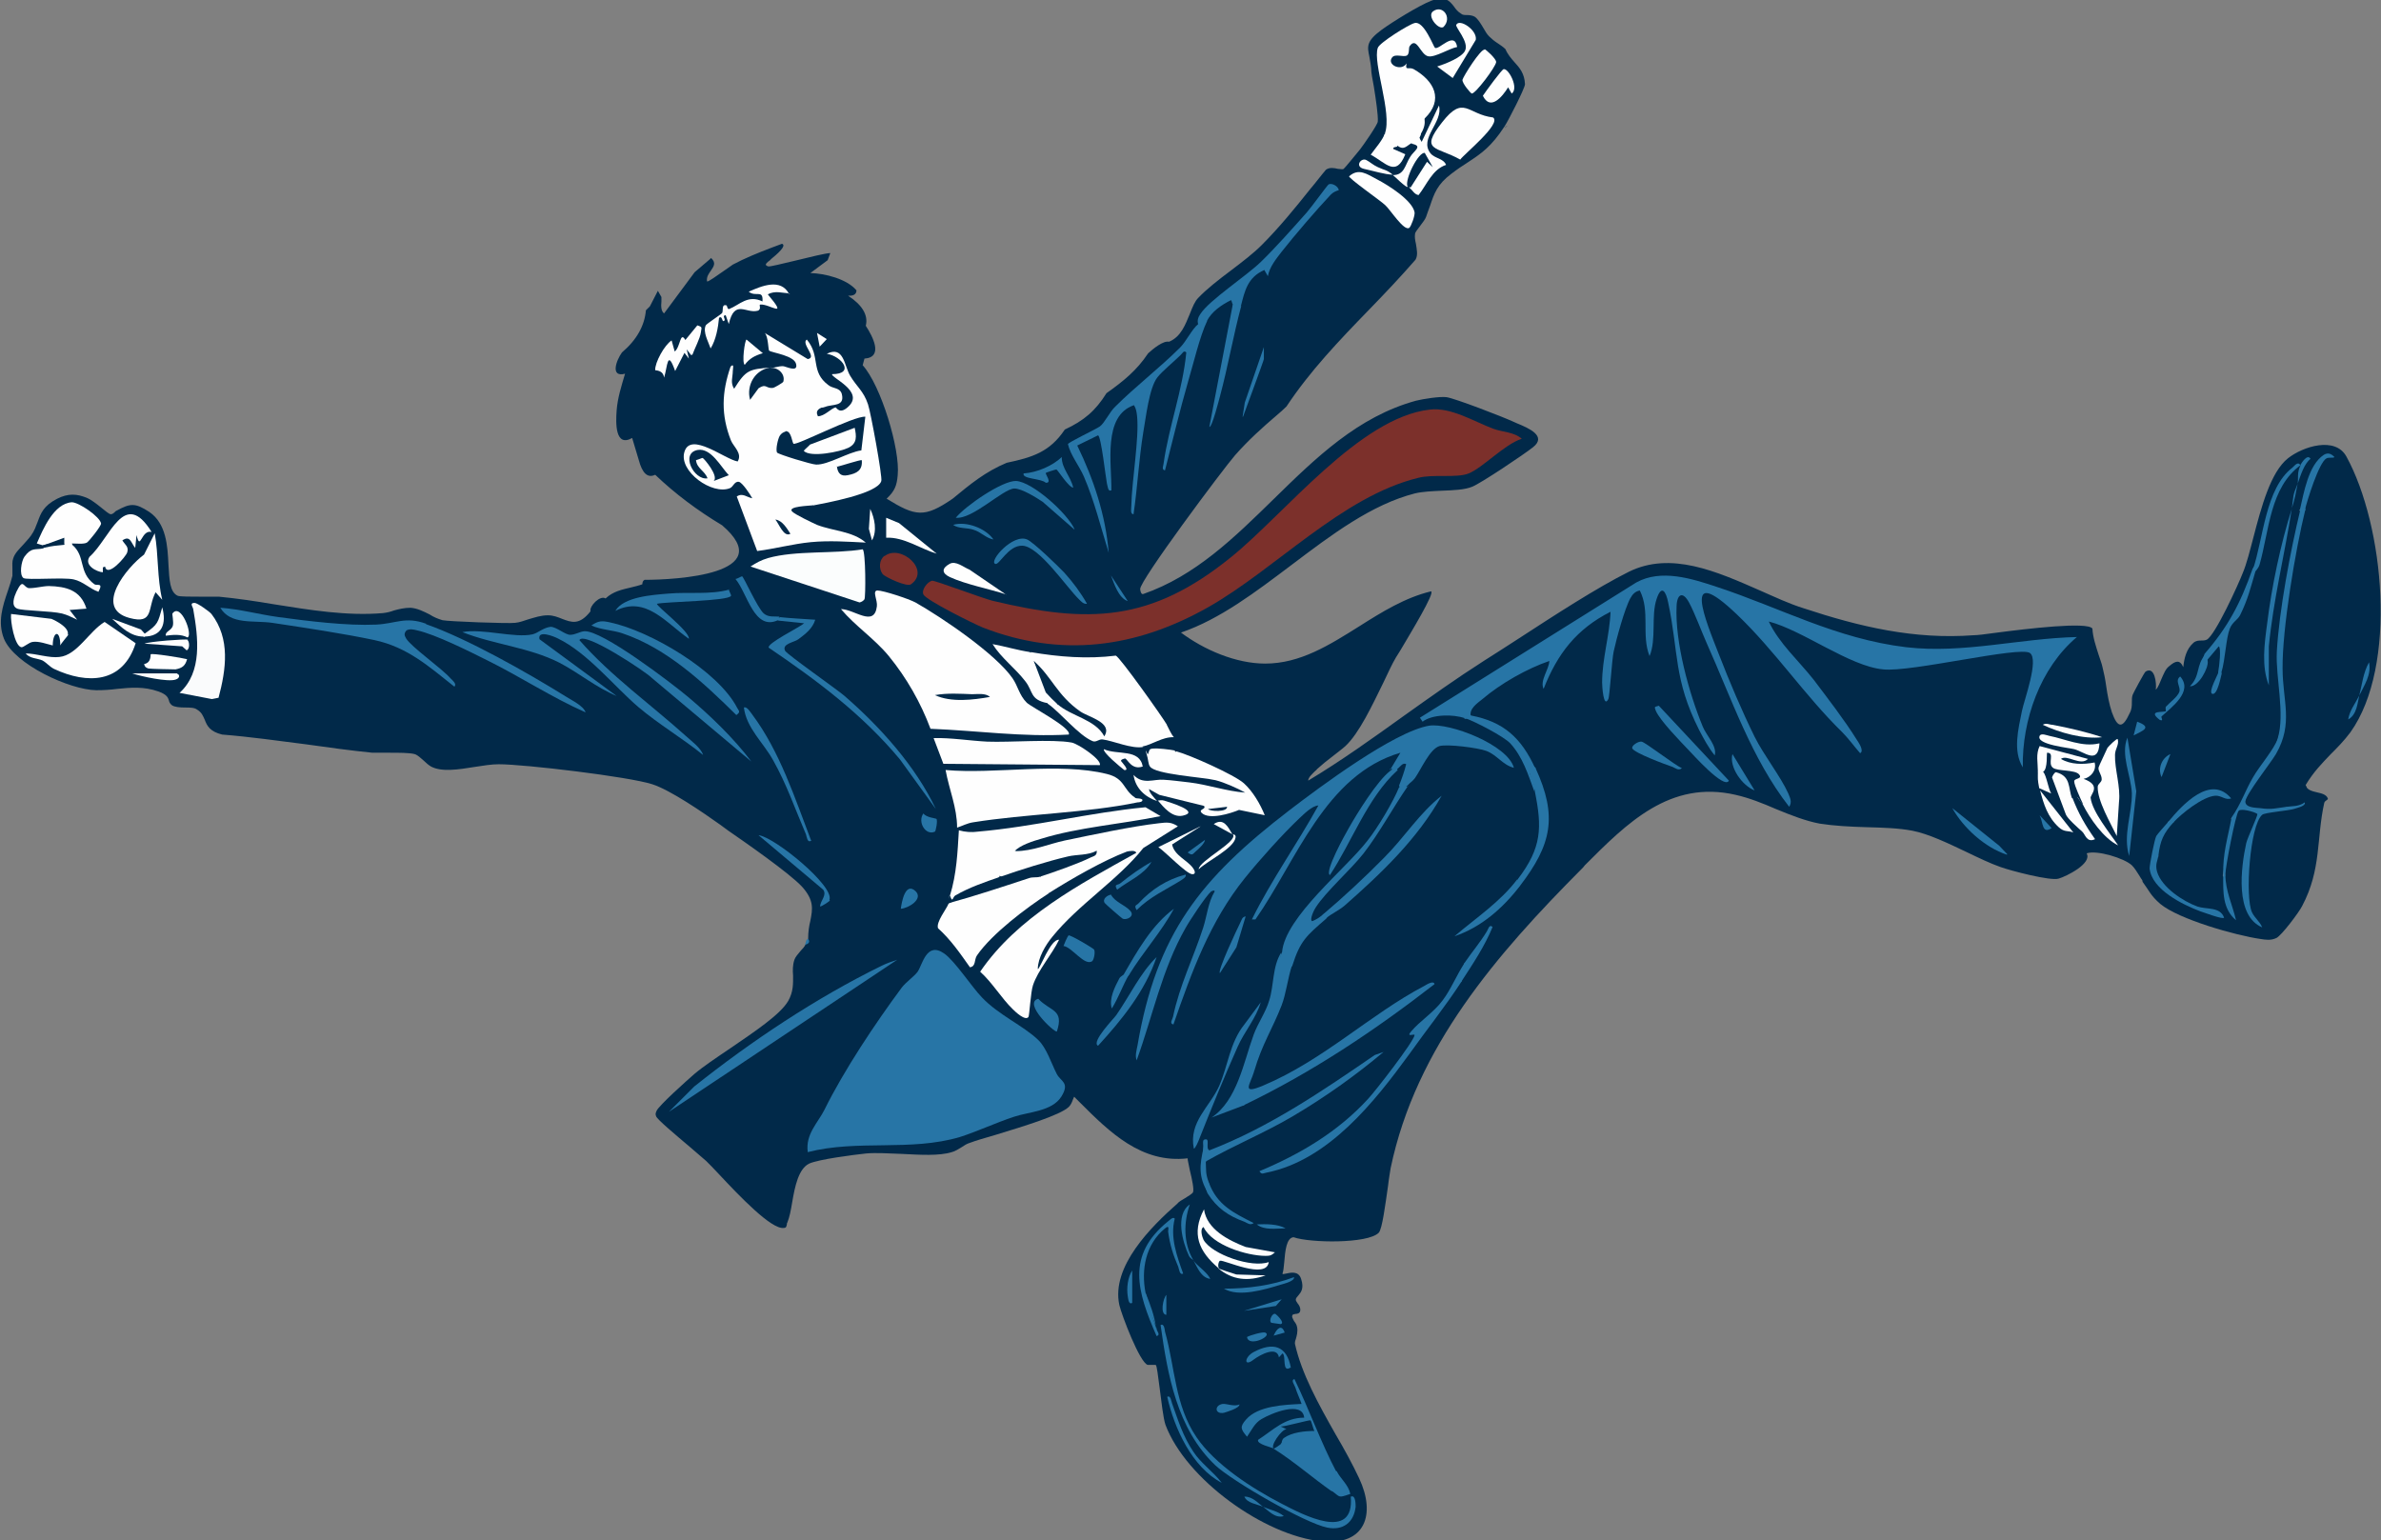 <svg xmlns="http://www.w3.org/2000/svg" id="_レイヤー_1" data-name="レイヤー_1" viewBox="0 0 537.1 347.5"><rect x="0" y="0" width="537.1" height="347.5" fill="#808080" stroke="none"/><defs><style>.st2{fill:#012949}.st3{fill:#fbfdfd}.st4{fill:#7c302b}.st5{fill:#2775a6}.st6{fill:#fefefe}</style></defs><path d="m486.4 188.6.6.3-.9 4.1h.8l1 4.3c2 2.9 8.6 7.9 12 5.9 2-1.2 0-2.1-.3-3.4-.5-1.6.7-2.8.6-3.8 0-1.1-.9-2.1-.8-3.2 0-.8 1.4-1.8 1.7-2.9s-.2-2.3.3-3.5c.5-1 1.6-1.3 1.9-1.8l.4.6-2.3 12.3c.2.5.4.4.5-.2-.3-2.7 1.4-13.9 3.5-15.4 1.3.4 2.7.8 4.3 1.2.3 0 12.7-.9 6.1-1 .7-.9 2.9-1.9 3.4-2.5.1-.2.4-1.5.9-2.4.7 2 4.3 1.1 5 2.9.1.4-.6.4-.8 1-1.8 8.1-.6 15-5 23.3-.7 1.4-4.6 6.6-5.8 7.2-1.3.6-2.4.4-3.7.2-5.5-.8-18.3-4.4-22.5-7.9-2.2-1.9-2.5-3-4-5l.7-9.1 2.3-1Z" class="st2"/><path d="M182.2 211.8c1.7.2 1.9 1.2 2.9 2.3 5.5-2 10.2-5.6 15.4-8 .5-.2 1.7-1 1.9-.2l-22 13.8c-1.8-1.7 1.5-4 3.1-4.5l-1.9-2.1c.2-.4.1-1 .6-1.3" class="st5"/><path d="m160.1 58.5-3.4 2.9-6.9 9.3c-.7-.5-.7-1.7-.6-2.7v-1l-.8-1.4-1.8 3.5-.9.9c-.3 3.5-2.1 6.7-5.4 9.5-1.3 1.8-2.7 5.7.7 4.8-.8 2.7-1.7 5.5-1.9 8.3-.2 2.7-.4 8.4 3.5 6.2l1.5 5c.8 3 2 4.1 3.7 3.3 4.5 4.3 9.6 8.1 15.1 11.4 12.9 11.1-10.6 12.3-17.5 12.3-.4.2-.5.6-.5 1-.8.3-1.7.5-2.5.7-2.1.5-4.1.9-5.8 2.5-1.2-.8-3.7 1.7-3.4 2.9-2.5 3.2-4.3 2.5-6.4 1.7-1-.4-2-.8-3.2-.8-1.6 0-3 .5-4.4.9-1 .3-1.9.7-3 .8-1.4.2-15.1-.3-16.4-.6-1-.3-2-.7-2.9-1.3-1.4-.7-2.8-1.4-4.3-1.5-1.4 0-2.6.3-3.7.6-.8.3-1.6.5-2.5.6-8.1.7-16.5-.7-24.7-2-4.1-.7-8.2-1.3-12.3-1.7h-4c-2.3 0-4.8 0-5.3-.2-1.8-.8-1.9-3.6-2.1-7-.2-4.3-.5-9.3-4.3-11.9-3.2-2.1-4.3-2-7.4-.3-.1 0-.3.2-.4.3-.3.3-.6.5-.9.5-.4 0-1.3-.8-2.3-1.6s-2.2-1.7-2.9-2c-2.5-1.1-4.5-1.1-6.9.1-3.1 1.6-3.7 3.3-4.4 5.2-.4 1-.7 2-1.5 3.1-.5.7-1.1 1.3-1.7 2-.9 1-1.9 1.9-2.3 3.1-.3.8-.2 1.5-.2 2.3v1.7c-.3 1.1-.6 2.2-1 3.3-1.2 3.5-2.4 7.1-.9 10.9 2.4 5.8 14.8 11.5 20.8 11.6 1.7 0 3.2-.1 4.7-.3 3.1-.3 6-.6 9.4.6 1.9.7 2.1 1.4 2.3 2 .1.4.2.7.7 1.1.6.4 1.8.5 2.9.5s2.2 0 2.8.5c1 .6 1.3 1.4 1.7 2.3.5 1.3 1.1 2.6 3.9 3.3 6.3.5 12.6 1.4 18.9 2.2 5 .7 10 1.4 15 1.9h3.8c2.2 0 4.5 0 5.7.3.7.2 1.4.9 2.1 1.5.5.5 1.1 1 1.6 1.3 2.4 1.3 6.2.7 9.9.1 1.9-.3 3.8-.6 5.4-.6 5.9 0 29.3 2.8 34.6 4.5 4.1 1.3 11.5 6.4 15.3 9.1s.2.2.2.2l.7.5c4.8 3.3 14.7 10.2 17.6 13.3 2.8 3.1 2.4 5.1 1.9 7.7-.3 1.2-.5 2.5-.5 4.1.5.7.1 1.1-.6 1.3-.2.4-.6.9-1.1 1.4-.6.7-1.2 1.4-1.4 2-.4 1.2-.4 2.4-.3 3.6 0 1.7.1 3.6-1.1 5.7-1.8 3.1-7.7 7-13.1 10.7-3.1 2.1-6.1 4.1-8.1 5.8-1.5 1.3-8 7.1-8.5 8.3-.2.5-.3.7-.1 1.2.2.7 4.4 4.2 7.7 7 1.6 1.4 3 2.6 3.6 3.1.6.6 1.7 1.7 2.9 3 4.5 4.8 11.8 12.5 14.6 12.1.6 0 .6-.4.7-.8 0-.1 0-.3.1-.4.5-1.2.8-2.8 1.1-4.6.6-3.5 1.4-7.5 3.8-8.7 2.2-1 10.1-2 12.9-2.3 2.3-.2 5.1 0 8 .1 4.1.2 8.4.5 11.3-.4.8-.2 1.5-.7 2.2-1.1.6-.4 1.2-.8 1.9-1 1.3-.5 3.4-1.1 5.8-1.8 6.2-1.9 14.5-4.4 16.5-6.3.4-.4.7-1 .9-1.6.1-.2.2-.5.3-.7l1.3 1.3c6.7 6.7 13.9 13.8 24.3 12.6 0 .5.3 1.5.5 2.7.5 2 1 4.4.7 5-.2.3-1 .8-1.8 1.3-.7.4-1.4.8-1.7 1.2-5.9 5.2-15 14.2-13.1 22.9.5 2.2 4.6 13 6.4 13.5h1.8c.3.2.5 2.5.9 5.3.4 3.1.8 6.7 1.3 8.2 4.6 12.3 22.3 25 35.2 26.3 9.9 1 12.3-6.1 8.5-14.2-1.5-3.2-3.3-6.5-5.3-9.9-3.8-6.7-7.7-13.7-9.2-20.5 0-.2 0-.5.2-1 .2-.7.5-1.7.3-2.7-.1-.6-.4-1-.7-1.4-.3-.6-.6-1-.3-1.4 0-.1.3-.1.6-.2.4 0 1-.1 1.1-.7.1-.7-.2-1.2-.6-1.7-.2-.3-.4-.6-.4-.8 0-.4.3-.6.6-1 .6-.7 1.3-1.6.6-3.7-.6-1.9-2.4-1.4-3.4-1.2-.5.1-.8.2-.8 0 .2-.5.3-1.5.4-2.6.2-2.5.5-5.5 2.1-5.6 3.7 1.3 16.7 1.5 19.2-1 .8-.8 1.5-6.4 2.1-10.5.2-1.8.5-3.4.6-4.1 5.7-27.3 24-48.3 43.1-67.5.2-.2.5-.5.7-.8 9.5-9.5 19.2-19.3 34-15.9 3.1.7 6.1 1.9 9.1 3.2 3.4 1.4 6.7 2.7 9.9 3.3 3.2.5 6.9.7 10.5.8 3.7.1 7.3.2 10.4.8 3.6.7 8 2.8 12.2 4.8 2.7 1.3 5.4 2.6 7.7 3.4 2.2.8 11.3 3.2 13.1 2.6 1.7-.5 7.6-3.4 6.3-5.7 2.3-.8 8.5 1.1 10.2 2.7.6.6 1.1 1.4 1.6 2.2.3.5.6 1 1 1.5l1.1-.7c-.4-3.2-.4-7 1.9-9.4.3 0 .7 0 1-.4-1 1.6-1.4 3.5-.6 4.7-1.2 6.6 8.7 13.4 14.3 10.5-.6-2.6-.7-5.1-.4-7.6-.7-3.6 1-8 2.5-11.4 2-1.4 2.8-2.9 3.4-5.4.3-.4.5-.7.8-1.1-.6 1.3-1.2 2.6-1.7 4 3.2 1.4 7 1.6 10 0 4-.9 5.4-2.6 4.3-5 1.8-3 3.7-4.9 5.6-6.9 1.5-1.5 3-3 4.5-5 10.7-15 7.6-46.7-.9-62.2-2.5-4.6-9.8-2.3-13.2.4-3.9 3.1-6 11-7.8 17.9-.8 3-1.5 5.9-2.4 8-1 2.6-6.2 14-8.1 15-.4.2-.9.2-1.3.2-.5 0-1.1 0-1.7.5-1.6 1.4-2.1 3.5-2.3 5.5-.8-1.8-1.8-1.4-3.2-.2-.8.6-1.2 1.7-1.7 2.8-.4.9-.7 1.9-1.3 2.5.2-1.4-.2-5.4-2.3-4.1-.3.2-2.8 4.9-2.9 5.2-.2.5-.2 1.1-.2 1.7 0 .8 0 1.6-.5 2.5-1.6 3.5-2.7 3.4-4-.2-.6-1.8-1-3.9-1.3-6-.2-1.5-.5-2.9-.8-4.1-.2-1-.6-1.9-.9-2.9-.6-1.9-1.3-3.9-1.4-5.9-1.1-1.6-14.6 0-22.2 1-2.1.3-3.8.5-4.6.5-13.4 1-25.7-1.9-38.4-6.1-3.2-1-6.4-2.5-9.8-4-9.8-4.3-20.1-8.9-29.6-4.2-7.2 3.6-16.6 9.7-24.9 15.1-2.8 1.8-5.4 3.5-7.8 5-6.1 3.9-12 8.1-17.9 12.3-7.1 5.1-14.2 10.2-21.7 14.7 0-.7.9-1.5 1.6-2.2.2-.1.3-.3.4-.4 1.1-1 2.2-1.9 3.4-2.8 1-.8 2.1-1.6 3-2.4 3.1-2.9 6-9.1 8.6-14.4 1-2.1 1.9-4.1 2.8-5.6.1-.2.5-.8 1-1.6 2.3-3.9 7.9-13.1 6.9-13.3-5.8 1.4-11 4.6-16.2 7.9-6.7 4.2-13.3 8.4-21.2 8.4-6.6 0-13.8-3.1-19-7 8.8-3 16.9-9.2 25-15.3 9-6.8 18-13.6 27.8-16.1 1.7-.4 3.9-.5 6.1-.6 2.6-.1 5.1-.2 6.8-.9 2-.8 11.7-7.3 13.7-8.9 3.2-2.5-.9-4.3-3.6-5.4-.3-.1-.6-.3-.9-.4-2.4-1.1-13-5.2-15-5.5-1.5-.2-5.3.4-6.9.8-13.1 3.6-22.6 12.9-32.1 22.2-8.8 8.6-17.6 17.3-29.4 21.4-.5.2-.7-.8-.7-1.1-.2-1.8 18.7-27.1 21.4-30.2 3-3.4 6.1-6.2 9.5-9.1.7-.6 1.4-1.2 2.1-1.9 5.3-8 11.9-14.9 18.6-21.8 3.6-3.7 7.1-7.4 10.5-11.3.6-1 .3-2.3.1-3.6-.2-.8-.3-1.6-.2-2.2 0-.4.6-1.1 1.2-1.9.5-.7 1.1-1.4 1.3-2 .3-.9.6-1.7.9-2.5.9-2.7 1.6-4.8 4.8-7.2 1.3-1 2.5-1.8 3.6-2.5 3.2-2.1 5.4-3.6 8.4-8.2.8-1.2 4.6-8.6 4.6-9.5-.1-2.4-1.2-3.7-2.4-5-.7-.8-1.5-1.7-2-2.9-.5-.5-1.1-.9-1.7-1.3-.8-.5-1.5-1.1-2-1.6s-.9-1.2-1.3-1.9c-.6-1-1.2-2-1.9-2.5-.5-.3-1.2-.4-1.8-.4-.5 0-1 0-1.3-.3-.7-.4-1.2-1-1.6-1.6-1-1.3-2-2.5-5.2-1.3-2.8 1.1-8.6 4.7-11.1 6.5-3.5 2.6-3.3 3.7-2.8 6.1.1.7.3 1.5.4 2.6 0 1 .3 2.5.6 4.1.5 3.1 1 6.6.9 7.9 0 .7-3.3 5.4-4 6.3-.5.6-3.5 4.3-3.7 4.4-.3.2-.8 0-1.3 0-.8-.2-1.9-.4-2.7.2-1.2 1.4-2.3 2.9-3.5 4.3-3.5 4.4-7.1 8.8-11 12.7-1.9 1.9-4.4 3.8-6.9 5.7-2.8 2.1-5.5 4.2-7.4 6.2-.8.8-1.3 2.1-1.9 3.6-1 2.4-2 5.2-4.7 6.3-1.3-.3-3.6 1.6-4.7 2.6-2.6 3.9-5.6 6.3-9.4 9-2.5 4-5.1 6.2-9.4 8.2-3.4 5.1-7.4 6.3-13.1 7.5-4.8 2-8.2 4.8-12.2 8.1-6.4 4.4-8.4 4-14.9 0 1.8-1.7 2.3-2.9 2.5-5.3.6-5.8-3.8-20.3-7.9-24.8l.4-1.5c4.4-.3 1.8-5.1.3-7.4.6-2.4-.8-4.7-4-6.8 1.2.1 1.9-.3 1.9-1.2-2.2-2.6-7.1-3.8-10.4-3.9l3.9-2.9.6-1.6c-1 0-4.6.9-7.9 1.7-3 .7-5.7 1.4-6.1 1.3-1-.3-.4-.7 0-1.1.1 0 .2-.2.3-.2l.4-.4c1.1-.9 3.6-3 2.4-3.4l-2.4.9c-2.9 1.1-6.1 2.4-8.7 3.8-.3.2-1.1.8-2 1.4-1.6 1.1-3.5 2.5-3.8 2.4-.2-1 .4-1.8.9-2.5.6-.9 1.2-1.7 0-2.8Zm179.6-47c.3.3.6.5.9.8-.3-.3-.6-.5-.9-.8m.4 16.8c-.2.1-.5.3-.7.6.2-.2.5-.4.7-.6m148.7 158.3c.5-.5 1-.9 1.5-1.1v-.7q9.75-8.55-1.2.6c0 .3-.1.8-.4 1.2Zm23.8-16.7c.2-.3.5-.6.7-1 1.3-2.2 1.7-4.8 1.7-7.3-.3 2.9-1.2 5.6-2.4 8.3m1.8-17.9c0-3.5 0-7.1.3-10.7-.3 3.2-.5 6.5-.5 9.7 0 .3.1.7.2 1m4.8-36.2v-.3c0-.2.3-.3.7-.4-.3-.3-.7-.4-1.2-.1l.4.8Z" style="fill-rule:evenodd;fill:#012949"/><path d="M182.2 259.8c-.5-4 2.3-6.5 3.8-9.5 4.4-8.9 11.4-19.4 17.4-27.5 1-1.3 2.9-2.6 3.6-3.6 1.1-1.6 2-6.9 6-4.1 2.5 1.8 6.1 7.4 8.5 9.9 3.8 4 9.4 6.4 12.7 9.6 1.9 1.8 3 5.4 4.2 7.7.9 1.7 3 1.9 1 5.1-2.1 3.3-7.3 3.4-10.6 4.5-4 1.3-8.5 3.4-12.3 4.6-11.2 3.3-23 .5-34.3 3.4Z" class="st5"/><path d="M343.2 99c-3.9 1.3-8.7 6.5-11.9 7.8-2.7 1.1-8.1.1-11.4 1-17.2 4.2-32.2 20.6-47.4 29.2-16.3 9.2-33.1 11.4-50.7 4.6-2-.8-12.9-6.2-13.5-7.5-.5-1 .9-2.9 2-3.1.8 0 11.2 3.9 13.5 4.5 21.7 5.2 35.8 4.9 54-9.9 12-9.7 28.9-31.4 44.7-33.2 4.8-.6 10 2.7 14.3 4.3 2.1.8 4.7.7 6.5 2.3Z" class="st4"/><path d="M330.4 162c-2.6-.9-7.3-.9-9.5.8l-.6-.9 48.8-30.5c5.6-3.1 12.5-.9 18.2 1 14.3 4.7 26.9 11.7 42.7 13.6 12.9 1.5 25.6-2 38.5-2.3-8.3 7-12.4 18.8-12.2 29.4-2.3-3.7-1-8.7-.2-12.7.5-2.5 3.9-11.6 1.8-13.1-2.3-1.6-26.9 4.4-33.1 3.7-7.6-.7-18.1-8.8-25.8-10.8 2.3 4.9 6.7 8.8 10.1 13.1 3.1 4.1 7.1 9.3 9.7 13.5.4.6 1.8 2.6.8 3.1-1.4-1.6-2.6-3.3-4.1-4.8-8.3-8.1-15.1-18.3-23.7-26.5-12.7-12.1-7 1.5-4.1 8.9 2.4 6.2 5.2 12.8 8.1 18.7 2.1 4.2 5.9 9 7.6 12.8.4 1 .9 1.9.2 3-8.5-10.9-13-24.4-18.6-36.9-1.2-2.7-2.7-6.8-4-9.2-1.4-2.6-2.7-1.9-2.8.8-.4 8.1 2.8 19.7 5.9 27.2.8 2 3.3 4.4 2.7 6.5-1.4-1.7-2.5-3.8-3.5-5.7-5.8-11.5-4.6-17.5-7-28.8-.5-2.5-1.5-4.1-2.6-.8-1.3 3.8 0 9.1-1.6 12.9-1.9-4.8.2-10.1-2.2-14.8-1 .2-1.6.8-2.1 1.7-1.3 2.3-3.2 9.3-3.8 12.1-.4 1.9-.9 10.2-1.2 10.7-1.1 2.2-1.4-3-1.4-3.7 0-5.4 1.7-10.7 1.9-16-7.7 3.9-12 9.5-15.1 17.4-.9-1.9 1.2-4.3 1.3-6.3-5 1.7-11 5.1-15.1 8.6-1.1.9-3.1 2.2-2.6 3.9q-.45.45-1.5.6Z" class="st5"/><path d="M173.8 83c.9 0 1.7-.4 2.8-.4.6 0 3.4 1.5 3-.4-.3-2-5.4-2.6-6.1-3.1-.2-.1-.2-3.3-1-4l9.7 5.9c2.3-.3-1.6-3.5-.2-4.4 3.2 3.8.7 7.2 4.9 10.3 1 .8 2.6.5 3 2 .7 2.9-2.1 2.2-3.8 2.9-.9.3-1.8.2-2.7-.2-.9 2.6-2.8 6.2-5.9 5.6l.3.7c-.9.9-1.5 2-1.4 3.5l7.4 2.2.4 1.1c1.1.5 2.4.4 4-.1l.6.6c1.1.2 1.8 1.1 2.4 1.9.4.2.8.4 1 .7 1.7 2.9-7.2 5.7-9 6.2-.5.1-5.7.2-4.5 1.4.7.7 4.5 2.5 5.6 3 3.6 1.4 8 1.4 11 4-4.1-.2-8.2-.5-12.4-.1-4.1.4-8.1 1.5-12.1 2l-4.6-12.3c1.3-.9 2.3.2 3.5.4-.5-.9-2.2-3.5-3-3.7-1-.2-1.3 1.1-2 1.4-4 1.7-11.7-3.8-10.3-8.2 1.4-4.6 9.1 1.7 12 2.2 1.1-1.8-.9-3.3-1.5-4.7-2.3-5.8-2.1-10.9-.1-16.7.9-.9.5.6.5 1 0 1.4-.6 2.6.3 4 2.7-4.3 3.4-4.4 8.3-4.8l-.3 1.1c-1.7.4-4.5 2.6-1.2 2 1.7-1.5 2.9-1.1 1.8-2.1l-.2-1Zm67.3 82.7c-10.4.6-20.8-.9-31.2-1.3-2.2-5.9-5.4-11.5-9.4-16.4-3.3-4-7.5-6.7-10.8-10.6 3 0 7.5 4.2 8.1-.6.2-1.4-1.1-3.5.1-3.6 1.4 0 7.1 1.9 8.6 2.7 6 3.4 18.1 11.6 21.9 17.1 1.2 1.7 1.5 3.8 3.2 5.5 1 1 10.2 5.7 9.5 7.2m-12 26.3c3.8 0 7.4-1.6 11.1-2.4 6.3-1.3 15.1-3.2 21.3-3.9 1.7-.2 2.7-.3 4.2.7l-7.8 4.9c-5.7 7.2-14.6 12.7-20.5 20-1.5 1.8-3.3 4.8-3.3 7.3.4.2 2.9-6.9 4.8-6.6-1.6 3.3-4.8 6.9-5.9 10.3-.5 1.5-.8 6.8-1 7.1-.7 1-3-1.2-3.5-1.7-2.6-2.5-4.7-6.1-7.4-8.5 8.4-12.3 22.4-19.7 35.2-26.8-.1-.7-1.7-.4-2.1-.3-5.3 2-12.6 6.2-17.5 9.3-1.5.6-2.2-2.5-2-3.7l.3-1.2c16.4-5.5-1.4-.4-7.6 1.7l-1.7-.5c-1.3-.7-.8-1.8 1.4-3.4.2-1.7.9-2.5 2-2.4Z" class="st6"/><path d="m313.5 173.8 2.4-4c-17 5-23.4 24.3-32.7 37.6h-.8c4.4-8.9 10.2-17 15-25.7-1.5.1-3.2 1.9-4.3 2.9-3.8 3.6-9 9.4-12.3 13.5-7.9 9.8-12 21.2-16.1 33-1-.2-.2-1.2-.1-1.7 1.5-7.2 4.6-13.3 6.8-20.1.9-2.8 1.1-5.7 2.6-8.2 0-.4-.6-.1-.8 0-1.1.9-5 6.8-5.8 8.3-5.3 9.3-7.4 19.9-11 29.8-.4-1.1 0-2.3.2-3.4 4.3-25.2 14.2-37.6 34.1-52.9 6.9-5.3 23.8-17.9 31.7-19.2 4.6-.7 17.7 4.3 19.1 9.5-2.5-.6-3.8-2.9-6.2-3.8-1.8-.7-8.8-1.6-10.6-1.1-2.2.7-4.1 5.2-5.5 7.2-.5.7-1.3 1.2-1.5 1.5-1.2 1.2-1.9 1.3-2.1.2.6-1.5 1.2-3.2 1.6-4.8-.7-.5-1.4.6-1.9 1-.6.2-1.2.2-1.7 0Z" class="st5"/><path d="M256.1 180c.4.2 1.2 0 1.6.4.1.5-.7.6-1.1.6-11.5 2.4-25.3 2.6-37.1 4.5-1.3.2-2.4.8-3.6 1.2 0-4.5-1.8-8.6-2.6-13 11.2 1 25.6-1.8 36.4.9 4.1 1 3.6 3.5 6.3 5.3Zm-23.6-32.9c6.4 1.1 12.8 1.6 19.2.8.9.3 10.5 13.8 11.6 15.7.7.8 2.2 2.5 1.5 3.3-2.3.1-4.3.8-5.8 2.2l-1.1-.6c-2.6.5-6.8-1.4-9.2-1.7-.8-.1-1.4.7-2.2.4-3.2-1.3-7.2-6.4-10.2-8.5.1-.9.9-.9 2.3.2l1.2-.4c-2.5-2.9-4.6-6-6.5-9.3-1.8 1.5-3.9-2.5-.7-2ZM214.3 202c1.5-4.9 1.7-9.7 2-14.7 1.4.4 2.9.5 4.3.3 12.7-1.1 25.2-4.3 37.8-5.5l3.4 2c-8.7 1.8-18.5 2.5-26.9 5.1-1.8.5-4.9 1.5-6 2.8-.8 1-.6 2.1-1.1 2.9-.7 1.1-2.3 1.5-2.3 2.8l-1.1 1.5-7.9 3c-1.8 1.3-2.6 1.2-2.3-.3Zm98.1-171.9c1.7-4.6-2.8-15.9-1.6-19.3.3-1.1 7-5.3 8.3-5.6 2.1-.6 4.3 5.4 4.6 5.6 1 .5 4.4-3.9 5-.2-1.7.3-5 2.4-6.5 2.1-1.8-.3-2.6-4.6-4.2-2.3-.3.4 0 1.7-.6 2.1-.8.5-2.7-.5-3.4.5-1.2 1.6 2.1 3.2 3.3 1.3-.4 1.8.5.7 1.6 1.3 4.7 2.7 6.8 6.9 2.5 11.1-.9 1.4-1.2 2.6-.9 3.7-.1.2-.2.5-.3.7q.9 1.8-1.8 1.2c-1 .5-1.7 1.7-3.1.6-.8-.3-1.1-1.1-.7-2.4-1.3 1.5-3.1 1.5-2.1-.5Z" class="st6"/><path d="M234.6 197.8c1.3.5 1.3 2.6 2 3.7-5.1 3.3-12.8 9.1-16.2 14-.7 1-.2 2.5-1.6 2.7-2.2-3.1-4.3-6.2-7.2-8.8-.5-1.4 1.9-4.3 2.4-5.6 5.5-3 11.9-5 18-6.7 1.1-.3 2.1-.5 2.7.7Z" class="st6"/><path d="M169.5 171.8 147 152.9c-1.1-1.2-15.3-10.7-16.3-8.5 7.1 8.1 16.1 14.5 24.1 21.7 1.2 1.1 3.3 2.6 3.8 4.2-4.7-3.8-10-6.9-14.6-10.8-5.6-4.8-11.4-12.2-18.2-15.5-.8-.4-4.6-2-4.1.2l17.4 12.8c-4.6-1.9-8.5-5.2-12.9-7.5-6.9-3.5-14.8-4.1-21.9-6.9 4.4-.9 11.8 1.4 15.8.5 1.3-.3 2.4-1.5 4.1-1.7 1.3 0 3.3 1.8 4.4 1.8 1.2 0 2.1-.7 3.2-.8 4-.3 19.7 11.7 23.4 14.8 5.1 4.3 10.3 9.3 14.3 14.6m102.8-99.4c-1.7 3.6-3.1 9.7-4.3 13.7-1.9 6.6-3.5 13.4-5.2 20-.9-.1-.3-1.2-.3-1.7 1.2-8.3 4.3-16.5 5.1-24.9-.6-.6-.9.3-1.3.6-1.5 1.5-4 3.5-5.2 5-1.9 2.4-2.6 9.1-3.2 12.4-1 6.1-1.3 12.4-2.2 18.5-.8 0-.5-1.3-.5-1.9.1-5.6 1.8-15.2 1.3-20.2-.1-.9-.2-1.7-.7-2.5-7.1 2.4-5 13.3-5.1 19.2-.8.4-.8-.9-1-1.5-.3-1.5-1.3-10.6-2-10.9l-4.7 2.3c3.7 7.6 6.4 15.7 7.1 24.2-1.8-5.8-3.2-11.6-5.6-17.2-1.1-2.5-3-4.8-3.6-7.3 0-.4 6.2-3.3 7.2-4 1.1-.8 2.2-3.3 3.5-4.5 4.5-4.5 10-8.7 14.6-13.3 1.4-1.4 2.7-4.2 4.1-5.3 0-1.3 1-1.7 2-.7" class="st5"/><path d="M183.2 114.1c2.9-2.3 7.9-2 8-6.9.3-.8 1-1.5 2-2.1-2.1 1-3.5 1.1-4.4.1-1.6.3-3.6.7-5.1 0l.4-.4.4-1.1c1.2-.2 8.5-2.8 8.8-3.2.1-.2.7-5.1.6-5.3-4.5 1.6-8.9 3.4-13.3 5.4-2.5 1.2-3.6-1.3-3.3-3.4 1.5-1.6 2.6-1.7 3.5-2.7 1.2-1.2.5-6.3 5.1-2.8-1 .4-2.1.8-1.4 2.2 1.5 0 3-1.8 4-2 .2 0 .9 1.8 3-.3 3.4-3.4-4.1-6.4-3.8-7.2 5.2 0 2.3-4-1.2-4.6 3.9-1.9 3.9 2.7 5.3 5 1.5 2.5 3 3.4 4 6.4.6 1.7 3.3 16.4 3 17.3-.8 2.9-12.7 5-15.8 5.6Zm82.2 55.4c3 .8 13.1 5.3 15.2 7.2 2 1.8 3.7 4.7 4.7 7.2l-5.8-1.2c-1.9.8-6.7 2.3-8.4.7-.9-.9 1.1-.8.5-1.6l-10.1-2.5-2.3-1.3c0 .8 1.2 2 1.8 2.7-2.7-.9-4.9-2.9-5.3-5.9 2.1 2.3 4.6.9 6.8 1.1 1.9.1 3.9.4 5.8.6 4.2.5 8.4 2 12.6 2.3-1.8-1-4.7-2.3-6.7-2.8-2.9-.7-13.7-1.3-14.8-3.1-.4-.5-.4-1.8-.7-2.6-.4-1.3-.2-1.7.6-1.3 1.8-.4 3.6-.6 5.5-.5l.3 1.1Z" class="st6"/><path d="M96.1 140.8c9.4 3.3 22.8 10.9 31.5 16.3 1.4.9 4 2.1 4.5 3.6-7.7-3.4-14.8-8.1-22.3-11.8-4-2-11.6-5.8-15.7-6.7-.8-.2-1.6-.4-2.4 0-.6.7-.5 1.1-.1 1.8 1.1 1.9 8 6.7 10.1 9.1.4.4 1.4 1.2.8 1.8-5.8-4.6-10.6-8.9-18-10.5-7.1-1.5-15.8-2.8-23.1-3.9-4.2-.6-9.4.5-11.7-3.4 4.4.3 8.7 1.5 13.1 2.1 6.6.9 15.5 2 22 1.7 4.5-.2 6.6-1.9 11.3-.2Z" class="st5"/><path d="M194.6 123.9c.7.5.7 10.8.4 11.3-.3.4-.7.6-1.1.7l-24.6-8.1c1.4-.9 2.3-1.4 3.9-1.9 6.4-1.8 14.9-.9 21.5-2Z" class="st3"/><path d="m248.1 172.6-35.3-.3-2.2-5.8c4-.1 8.1.6 12.1.8 5.2.2 14.6-.6 19 .2 1.4.2 6.9 3.9 6.4 5.1" class="st6"/><path d="M520 115.1c-2.2 8.9-5.2 26.8-5.1 35.7 0 7.3 2.5 12.4-1.5 19.3-1.1 1.9-6.8 9.1-6.9 10.7 0 1.4 2.2 1.4 3.3 1.5 2.7.4 3.6 0 6-.3 1.3-.2 2.7 0 4.1-1 .3.9-2 1.3-2.5 1.5-1.4.4-6.6.8-7.1 1.3-2.8 2.4-3.9 18.6-2.3 22 .6 1.3 1.8 2.1 2.3 3.4-6.2-2.6-4.8-13.5-3.6-19 .3-1.3 2.7-6.3 2.5-6.6-.7-.5-3.7-1.3-4.2-.7-.7.7-3 12.7-3 14.3 0 .5-.2.5-.5.2-.1-5 1-8.2 1.9-13 2.1-3 3.1-6.1 4.8-9 1.4-2.5 4.9-6.5 5.6-8.8 1.7-5.6-.5-13.7-.2-19.6.5-9.2 3.1-22.9 5.3-32 .4-1.4.9-1.3 1.2.1Z" class="st5"/><path d="M9.6 149c-1-.5-2.9-.4-3.8-1.6 2.3 0 5.3 1.1 7.6.8 4-.4 6.7-5.8 10.2-7.9l7 4.8c-2.9 9.1-10.9 9.3-18.4 5.8-1-.5-1.7-1.4-2.6-1.9" class="st6"/><path d="M301.6 332c.2 2.2-.2 3.6-1.2 4.4-4.3-3-8.6-6.8-13.1-9.6.2 0 1.5-.9 1.8-1.2q1.7.3 0 0s0-.8.5-1.2c1.8-1.3 4.7-1.6 6.9-1.6-.3-.5-.7-2.4-.9-2.4-.3-.1-5.7 1.4-6.7 1.4l1.3.6c-1.1 0-3.9 4-2.8 4.4-.4-.3-4-1-3.6-2 3.4-2.2 6-5 10.4-5-.4-3.9-7.4-1-9.6.3-1.6.9-2.3 2.6-3.3 4-1.4-1.7-1.7-2.2-.2-3.9 2.7-3.1 8.6-3.3 12.5-3.5-.4-1.2-1-2.4-1.4-3.7-.2-.6-1.1-1.7-.2-1.9 3.3 6.8 6 14.4 9.5 21Z" class="st5"/><path d="m49.3 157.4-1.5.3-7.3-1.4c5.2-4.7 4.2-12.5 3.1-18.8 0-.5-1-1.5.3-1.5.6 0 3.3 1.9 3.8 2.5 4.3 5.6 3.3 12.5 1.6 18.9" style="fill:#fafbfc"/><path d="M34.9 120.3c.9 4.9.5 10 1.7 15l-1.5-1.7c-1.9 3.6-.3 7.3-5.9 5.8-8.2-2.2-.5-11.5 3.3-14.3z" class="st6"/><path d="m202.4 216.5-51.5 34.3 5.7-5.7c12.8-10.2 27.5-20 42.2-27.2 1.2-.6 2.4-1 3.6-1.4m115.2-39.2c-3.4 4.9-6.3 10.4-10 15.2-2.9 3.7-8.5 8.6-10.8 12.2-.3.4-1.5 2.8-.8 3.1.8-.3 1.6-.8 2.3-1.4 1.2-.9 1.5-.5.9.8-4.5 3.9-5.9 5-7.7 10.7-2.3 2.9-3.7-.4-2.3-3.1.7-8 14.4-18.8 19.3-25.2 2.3-2.9 5.7-8.6 7.1-12l2.1-.2Z" class="st5"/><path d="M9.8 123.6c1.1-.7 4.1-1.9 4.8-.7 0-1.5 1.2-1.5 1.7 0 3.1 2.6 1.3 6.2 5 8.9.6.4 2.1-.5.9 1.7-2-.7-3.4-2.3-5.6-2.8s-10.5.2-11.3-.3c-1-.7-.5-3.8.2-4.8 1.6-2.2 2.4-1.5 4.3-1.9Zm327-97.1c2 1.4-6.6 8.3-7.4 9.5-5.3-3-9.3-1.8-4.1-8.4 4.9-6.3 5.7-1.8 11.5-1.1" class="st6"/><path d="m330.3 217.3.7.2c-.7 1.7-1.2 3-1.3 3.9-3.7 5.7-7.9 10.9-11.8 16.4-7.8 10.7-18.2 23.9-32.1 26.7-.7.1-1.2.6-1.7-.3 9.3-3.9 17.7-8.9 24.5-16.3 1.6-1.7 10.3-12.9 10.5-14.4 0-.4-2 .6-.8-.8 1.9-2.3 5.1-4.3 7.1-7 1.9-2.5 3.2-5.8 5-8.5Zm-47.4 24.4c-.9 3-3 5.3 2 3.2 13.6-5.7 24.2-16.1 36.4-22.5.5-.3 2.1-1.3 2.3-.4-13.4 10.4-27.6 19.9-43 27.3-.9.4-2.5-1.2-2.6-2 0-.6 3.8-9 4.8-5.6Z" class="st5"/><path d="M291.4 217.9c-.9 2.8-1.3 6.3-2.3 8.9-2.1 5.4-4.4 8.7-6.2 14.9-1.3-.8-4 4.5-4.1 4.9-.1.6 1.9 1.6 1.9 2.7l-7.4 2.8c5.8-3.9 7.2-12.4 9.5-18.7.9-2.5 2.8-5.2 3.5-7.7 1.1-3.4.7-7.7 2.7-10.8-.2 2.2-.6 3.5 2.3 3.1ZM270.3 73.2c-.3-.9 0-1.7.5-2.4 2-3.1 10.3-8.5 13.6-11.7 3.4-3.3 7.2-7.6 10.4-11.2.9-1 4.6-6.1 4.9-6.3.7-.4 2.2.4 2.3 1.3-.7.2-1.3.5-1.8 1-3.3 3.5-8.1 9.1-11.1 12.9-1.3 1.7-2.7 3.4-3.1 5.5l-.8-1.4c-3.8 1.7-4.4 4.7-5.3 8.2-1.2 2.1-1.9 2.1-1.8-.4-.2-.3-.2-.7-.4-1-2.2 1.1-4.4 2.6-5.5 4.8-.3.6-1.9.7-2 .7Z" class="st5"/><path d="M16.3 122.8h-1.7c-1.5-.4-3.1-.3-5 .2l-1.3-.4c1.4-3.2 3.8-9 7.9-9.3 1.6 0 6.4 3.3 6.6 4.8 0 .6-2.7 4-3.2 4.3-.7.4-2.4.2-3.4.2Zm17.9-2.8c-2.4-.6-2.5 4.5-3.4.7l-.3 2.9c-1-1.2-1.1-2.9-2.9-1.7.6 1 1.5 1.4 1.1 2.7-.3 1-4.5 5.8-5 3.2l-.5.2v1.1c-1.4-.1-4.3-1.6-3-3.5 4.7-4.2 7.8-15.6 14-5.6" class="st6"/><path d="M175.8 139.2c2.7.3 5.4.4 8.1.6-.6 2-2.2 3.2-3.8 4.4-.9.7-3.8 1-3 2.6.4.8 11.4 8.5 13.3 10.1 8.1 7 16.2 16 20.7 25.6l-8.1-11.2c-8.5-10.2-18.7-17.8-29.6-25.2-.4-1 7-4.6 8-5.5l-5.8-.6c-.9-.4-.6-.5.3-.7Z" class="st5"/><path d="M6.1 132.6c1 .3 3.5-.4 4.9-.4 3.9.1 7.2.9 8.5 5.1l-3.8.3 1.7 2.2c-1.1-.5-2.2-1.1-3.4-1.4-2.5-.6-8.8-.6-10.1-1.1-1.5-.6-.7-2.7-.2-3.8 1.5-3.1 1.5-1.2 2.6-.9ZM459.7 174c0-1.9-.5-3.9.4-5.7l10.9 2.9c-1.7 1.7-4.7-1.1-6.1 0 2.2 1.3 5 1.3 7.6.8.5 1.8-.9 3.4-2.5 3.7 4.2 1.5 1.5 3.5 1.6 4.3.4 3.2 4.4 8 6.2 10.7-3.3-1.6-6.4-6.1-8-9.3-1.6-1.9-2.5-3.7-2.7-6.3l-3-1.2c-.9.3-2 .4-3.2.2-.5 1.3-.8 1.2-1.2-.1" class="st6"/><path d="M166.1 161.3c-7.4-7.3-15.6-15-25.6-18.4-2.3-.8-4.9-.8-7.1-1.8 1.6-1.1 2.4-1.1 4.2-.7 9 1.9 24.4 10.9 28.7 19.3.4.7.8.9-.2 1.6" class="st5"/><path d="M214.3 202c.6 1.9.6.3 1.2 0 3.1-1.8 6.6-3 10.1-4.2 4.6-1.6 10.6-3.5 15.3-4.6 2.1-.5 4.5-.2 6.5-1.3.1 1.1-.6 1.2-1.3 1.5-2.8 1.4-8.5 3.4-11.6 4.4-.7.2-1.6 0-2.4.3-6.1 2-12.1 4-18.3 5.7.2-.5.2-1.2.4-1.8Z" class="st2"/><path d="M298.3 206.4c4.4-3.7 9.9-8.8 14-13 4.5-4.5 7.9-10 12.9-13.9-5.4 9.7-13.6 17.5-21.9 24.8-1.3 1.1-3.1 1.9-4.1 2.8l-.9-.8Z" class="st5"/><path d="M15.4 143.2c0 .1-1.6 1.9-1.8 2.4 0-3.7-1.7-3.2-1.7 0-1.3-.3-3.1-1-4.5-.8-.9.1-2.1 1.3-2.6 1.2-1.5-.3-2.5-5.9-2.3-7.5l9.1 1.1c1.2.5 4 2 3.7 3.5Zm462.3 23.5c.4 1.3-.6 2.2-.6 3.6-.1 3.2 1.3 7.2.9 10.6l-.5 7.7c-1.4-2.9-4.4-8-4.3-11.1 0-.7.9-1 .9-1.7 0-1.1-.9-1.9-.7-2.7 0-.2 1.9-4.1 2-4.4.3-.4 2-2.1 2.3-2M304.3 39.8c2.2-2 4.1-.5 6.4.7 2.5 1.3 7.9 4.7 8.4 7.4.1.8-.8 3.2-1.2 3.5-1.2.8-4.2-4-5.4-5.1-1-1-8.4-6.1-8.2-6.6Z" class="st6"/><path d="M164.4 132.9c0 .4.6 1.3.5 1.5-.5 1.2-14.5 1.3-16.7 1.8-.2.5 7.4 6.2 7.2 7.9-5.2-3.6-9.7-9.8-16.6-6.3 1.9-3.2 8.4-3.6 12-3.9 4.5-.4 9.4.3 13.7-.9Zm107 126c.1-.5-.2-1.6.2-1.8 1.6-.6.2 1.9 1.2 2.4 13.5-5.2 25.5-13.4 37.3-21.5l2-.7c-6.3 5.3-13.2 10.2-20.3 14.4-6.4 3.8-13.3 6.6-19.8 10.3-.4-.8-.6-1.8-.6-3.1" class="st5"/><path d="M274.9 286.1c-4.5-3.8-6.2-7.8-3.3-13.3.6 4.5 5.5 7 9.4 8.5l6.6 1.2c-.8.7-1.1.8-2.1.8-4.2 0-12.1-2.4-14-6.5-.9.4-.3 2.3 0 2.9 1.9 3.3 10.9 6.4 14.7 5-.5 4.1-10.2-.6-11-.3-.3.1-.6 1.3-.2 1.7Zm-42.4-139c-1.7.1-.3 1.1.7 2 1.6 3.2 3.5 6 5.5 8.5l-.2 1.2c-.7-.4-1.7-.1-2.3-.2-3.9-.8-3.1-2.6-4.9-4.9-2.3-3-5.4-5.2-7.4-8.4 2.8.5 5.7 1.4 8.5 1.8Zm87.6-116 .6.9 3.9-8.2c1 3.8-4.6 7.4-1.9 10.8 1 1.2 2.9 1.1 3.5 2.6-3.1 1-4.3 4.4-6.2 6.8-.9-.1-1.4-1.1-1.9-1.5-.8-.4.8-3.5.9-3.4s-1.2 2.8-1.6 3.1c-1.4-.9-2.1-1.8-3.2-2.7 2.6 0 2.7-2.2 3.9-4.1.8-1.4 3.1-2.5.2-3 .7-.3 1.3-.6 1.8-1.2ZM178.2 66.2c-1.7-.1-3.4-.7-5 .2 4.8 5.7.4 2.1-1.7 2.3-.4 0 .4 1.1-.6 1.4-2.6.7-5.2-2.7-6.5 3l-.7-2c-1 .1.2 1-.4 1.3-.5.3-.3-1.3-1.1-.7-.2 2.2-.7 5-1.9 6.9-.5-1.5-1.8-3.7-1.1-5.2.1-.3 3.5-2.5 3.7-2.8.3-.5-.2-2.1 1-1.7.1 0 .2 1 .6.8 2.3-.9 4.2-3.3 7.5-1.7.2-2.8-1.5-.9-3.1-2.2 2.9-1.3 7.2-3.1 9.1.5Z" class="st6"/><path d="M460.9 174.1c1.1-.7.7-4.3.9-4.3 1.8 0 0 2.4 1.3 3.4 1 .8 5 .4 5.9 1.5s-1.2.8-1.1 1.6c0 .8 1.5 4.1 2 5.1-1.1-.6-.9-2.3-2.2-1.4l-1.3-.5c0-2.9-1.2-4.3-3.3-4.2 1.5-.3 3.7 6 3.8 7.3l-.7 1.1c1.5-.5 4.1 2.6 3.7 3.9-.5 3.1-1.5.5-2.1.2-3.4-2.2-5.9-5.4-7.5-9.5 0-.2-.2-.3-.2-.5.8-.7 1-1.7.4-3.1z" class="st2"/><path d="M346.4 173.3c5 10.9 3.6 17.2-3.5 26.5-2.1 2-1.7.3-.5-1.5 5.4-7.1 5.5-11.6 3.8-19.9l-.2-1.3c-.8-1.8-2.4-6.4.5-3.8Zm-41.6 164.3c1-.4 1 1.8 1 2.3-.4 3.6-2.9 5.4-6.4 4.7-5-1-21.5-10.5-25.3-14.1-8.6-8.2-10.7-20.3-12.3-31.6.8-.4.9.9 1 1.5 2.3 8.2 2.2 16.6 7.1 23.8 4.2 6.2 12.6 11.6 19.2 15 4.8 2.5 16.5 8.7 15.6-1.6Zm-62.5-218.2-7.1-6.2c-1.5-1-4.7-3-6.4-3-2.6.1-9.4 7-13.2 6.6 2.2-2.7 10.5-8.4 13.6-8.3 3.7.2 11.6 7.3 13.2 10.9Z" class="st5"/><path d="M199.6 125.4c3.6-2.7 10.4 3.2 5.9 6.4-.9.7-5.8-1.6-6.4-2.3-.9-1.2-.8-3.2.4-4.1Z" class="st4"/><path d="m155.9 80.1-1-1.3.5 2.1-1-1.3-2.1 4.1c-1.8-5.1-1.7-1-2.5 1.5-.2-1.8-2-1.6-2-1.7-.1-1.7 2.1-5.7 3.7-6.7l.7 2.5c1.3-1 1.2-4.7 2.4-2.6l2.7-3.3c1.3.4.9.5.8 1.6-.2 1.4-1.4 3.6-1.9 5Z" class="st6"/><path d="M284.4 226.1c-1 3.5-3.8 6.8-5.2 10-2.9 6.5-6.1 14.3-8.7 20.9-.1.3-.9 2.2-1.2 2.1-1.2-6 3.6-9.4 5.7-14.1 2-4.5 2.4-9.8 5.7-13.9z" class="st5"/><path d="M467.5 180c1.4 3.6 2.9 6.2 5.1 9.3-1.9.9-2.2-1.1-2.9-1.7-.9-.8-3.4-3-3.7-3.9l-3.1-8.3c0-.2.5-1.2.9-1.2 3.4.9 2.7 3.5 3.6 5.9ZM334.9 11.1c.2 0 2.6 2.1 2.6 2.9-.1 1.1-4.7 7.2-5.5 7.1-.2 0-2.2-2.3-2.1-3.1.2-.8 4.1-7 5-6.8Z" class="st6"/><path d="M315.2 173.8c-6.7 6.1-10.3 16.2-15.2 23.6-1.3-.7 3.5-9.3 4.2-10.5 1.9-3.4 6.5-10.8 9.4-13 1.1-.8 1.3-1.6 1.7 0Zm16.6-12.4c7.4 1.4 11.4 5.1 14.5 11.9-2.6-.5-.5 2.4-.2 3.8.1.7 0 1.2 0 1.4-1.4-3.8-2.6-7.7-5.4-10.8-1.5-1.6-8.1-5-10.2-5.7v-.6c.6-.1 1 0 1.5 0Zm177-32.6c-1.1 3.7-1.7 6.4-3.5 10-.6 1.1-1.7 1.5-2.3 3-.9 2.3-1 6.9-1.9 9.9-.4.9-.8.7-.7-.3.2-.9.7-5.3.1-5.6l-2.7 3.2c-1.1.4-.9-.5-.5-1.5 5.3-6.1 8.1-11.4 10.8-19.1.4-.9.8-.7.7.3Z" class="st5"/><path d="M312.4 30.1c.6 2.5 1.4-2.3 2.8-1.6.6.8.3 3.6 0 4.5 0 .2-1.1.1-.9.6l2.7 1.2c-2.1 5.3-4.4 1.9-7.8.1 1-1.4 2.7-3.3 3.2-4.8" class="st6"/><path d="M182.9 189.7c-.8.4-.9-.9-1.1-1.5-2.4-5.6-4.4-11.4-7.4-16.7-2.2-4-6-7.2-6.6-11.9.7-.3 1.5 1.1 1.9 1.6 6.2 8.3 9.6 18.8 13.3 28.5Zm307.4-4.2c-2.3 2.5-3 4.2-3.4 7.4-.2 1.4-.8 2-.3 3.8 1.1 3.5 5.8 6.6 9.1 7.8 2.1.7 5.1 0 6 2.5-.2.5-4.6-1.2-5.3-1.4-4-1.5-11-4.9-11.5-9.7 0-.9 1.1-6.5 1.5-7.3.2-.4 2.2-2.6 2.7-3.2.9-.7 1.3-.7 1.2.1m26.7-70.9c-1.6 10.4-4.2 20.7-5.2 31.2v8.8c-1.7-4.3-1-9.3-.4-13.8 1-8.3 3.1-18.3 5.6-26.1Zm-238.9-46c.1.3.3.9.4 1 .2 0 1.1-.5 1.5-.6-1.8 6.7-3 13.7-4.8 20.4-.2.7-1.8 7.1-2.4 6.9zm-17.2 231.1c0 .6 1 1.4 0 1.7-4.4-10.1-6.9-18.2 2.6-25.9.4-.3 1.1-1.1 1.5-.6-1.1 4.2.5 8.5 1.9 12.4-.8.4-.9-.9-1.1-1.5-1.2-2.8-1.9-5-2.3-8 0-.4.4-1.6-.7-.7-4.4 3.6-5.4 9.3-4.4 14.5.7 2.7 1.6 5.3 2.4 8Zm-15.7-163.5c-.8.1-1.3-.5-1.8-1-2.8-2.7-9-12-12.8-12.1-3.2-.1-5.2 4.5-6.1 4.1-1.5-.6 4-6.9 7.2-5.5 1.4.6 7.1 6.1 8.4 7.5 1.9 2.1 3.7 4.5 5.1 7m15.7 79.7c-2.6 7.7-7.8 14.1-13.2 20-1.7-.8 3.8-6.4 4.1-6.9 3-4.3 5.4-9.5 9.1-13.1m113.2-56.8 15.9 17c-1 2.1-8.3-6.1-8.9-6.7-1.9-2-6.7-6.9-7.6-9.1-.4-1-.2-.8.7-1.1Z" class="st5"/><path d="M227 134.1c-4-1.3-8.9-2.2-12.7-3.9-1.9-.9-1.9-2-.1-3 1.4-.8 3.2.8 4.5 1.3l8.2 5.6ZM324.2 15c1.6-.5 5.6-2 6.3-3.6.9-2-2.3-5.3-2-5.8.7-1.5 4.8 1.2 4.4 3.4l-5.2 8.6zm16.8 6.1-.8-1.4c-1.3 2.1-4 5.4-5.7 1.9.6-.9 4.3-6 4.7-6 1.1-.2 3.5 4.3 1.8 5.5" class="st6"/><path d="M187.2 203.1c0 .2-1.7 1.3-2.2 1.4 0-1.3 1.6-2.5.7-3.8l-14.6-12.3c3.6.4 17.2 11.5 16 14.6Z" class="st5"/><path d="M211.3 124.9c-3.7-1.1-7.4-3.8-11.4-3.6v-4.5l2.9 1.2z" class="st6"/><path d="M342.3 198.3c-.2 1.3-1.2 2.3.6 1.5-3.8 5-8.8 9.4-14.8 11.4 4.8-4.1 10.4-7.8 14.2-12.9" class="st5"/><path d="M473.6 167.7c-.3 4.9-3.4 1.9-5.7 1.3-1-.3-8.7-1-7.8-3 .3-.7 1.7-.1 2.2 0 3.6.7 7.4 2.6 11.2 1.7Z" class="st6"/><path d="M519 104.9c-7 5.1-7.1 14.8-9.3 22.5-.2.7-.7 1.1-.8 1.4l-.7-.3c2.4-7.1 2.8-18.3 8.9-23 .5-.4 1.2-1.5 1.8-.6ZM253.5 219.8c3-5.2 6.3-11.1 11.3-14.8-2.8 5.2-7 9.8-10.1 14.9-.7.8-1 1-1.2-.1" class="st5"/><path d="M32.5 149.8c1.7-.3 1.4-2.1 1.5-2.2.3-.3 7.1.8 8.2 1.1-.4 1.5-1.1 2-2.6 2.3-.3 0-5.8-.1-6.1-.2-.6-.2-.8-.3-1-1" class="st6"/><path d="M480.3 193.1c-1.5-4.6.7-9.7.6-14.2-.2-4-2.6-8.7-1-12.5l2 12.1z" class="st5"/><path d="m270.7 186.5-6.3 4c.5 2.5 3.4 3.5 4.7 5.3.4.5.8 1.5-.2 1.4-1.3-.1-6.1-5.1-7.6-6.1l9.5-4.7Z" class="st3"/><path d="M489.1 185.4c3.2-3.9 9.6-10.8 14.2-5.3-1.3.5-2.2-.7-3.6-.6-2.8.2-7.6 4-9.5 6.1H489v-.1ZM241 211c.4-.2 5.6 2.9 5.8 3.2.3.5 0 2.2-.4 2.6-1.7 1.3-4.6-3.2-6.5-3.4 0-.1.9-2.2 1.1-2.3Zm-1.5-107.9c0 2.6 2 4.3 2.6 6.9-1 0-3.5-4-3.8-4.1-.2 0-2.4.7-2.4.8-.1.3 1.5 2.3 0 2.2-1-1-5.4-.8-5-2.1 3-.2 6.6-1.7 8.7-3.8ZM518.8 115c.9-3.8 1.9-10.1 5.4-12.4 1-.6 1.7-.2 2.4.5-.2.3-1.3 0-1.8.3-1.7.9-4.4 9.6-4.9 11.8h-1.2ZM234.2 225.3c2.7 2.9 5.9 2.3 4.2 7.4-.6.2-7.7-6.4-4.2-7.4m-58.7-85.4c-5.4 2.5-6.9-6.1-9.6-9.3.4 0 1.3-.6 1.5-.6.4.2 3.5 7.2 4.9 8.4 1.1.9 2.3.6 3.5.7l-.3.7Zm194.8 27.4c.8.1 7.5 5.3 9.1 6-.8.6-1.4 0-2.1-.3-1.5-.5-8.8-3.2-9.1-4.2-.2-.6 1.3-1.6 2.1-1.5" class="st5"/><path d="M257.8 172.9c-2.5.9-3.4-1.6-4-1.8 0 0-1.1.2-.9.6.1.2 2.1 2.2.7 2-.9-.7-4.8-3.9-4.6-4.7 3.1 1.4 8.1-.2 8.8 4Z" class="st6"/><path d="M275.6 334.5c-6.7-3.5-10.7-12.3-12.3-19.4.8-.4.9 1 1.1 1.5 1.4 3.9 2.4 7.3 4.8 10.9 1.7 2.6 4.5 4.5 6.4 7" class="st5"/><path d="M317.5 42.1c-.7-1.6 2.5-7.9 3.9-7.6l1.8 3.2-1.3-1.2-3.7 5.8c-.2-.1-.5-.2-.7-.3Z" class="st2"/><path d="M452.7 192.8c-4.9-1.6-9.8-6-12.3-10.5l10.6 8.5 1.8 1.9Z" class="st5"/><path d="M37.4 143.4c-.2-1 1.3-1.1 1.6-2.3.2-.8-.2-2.6-.1-2.7 1.9-2.6 4.7 4.9 3.4 5.4-1.5-.8-3.3-.6-4.9-.4" class="st6"/><path d="M330.3 217.3c1.7-2.5 3.6-4.7 5.1-7.2.3-.4.5-1.7 1.3-1-1.8 4.4-4.5 8.4-7.1 12.4h-.6z" class="st5"/><path d="M467.7 187.8c-1.2-.5-2 0-3.3-1.2-2.5-2.3-3.4-5.2-4.2-8.3z" class="st6"/><path d="m281 206.7-2.1 7-3.7 5.8c-.7-.3 4-10.2 4.5-11.2.4-.7.4-1.5 1.4-1.6ZM301.6 332c.9 1.7 2.6 3 3 5-2.9 1-2.2.7-4.2-.7v-4.5l1.2.1Zm-51-130.2c.9 1.7 3.1 2.3 4.3 3.6 1.3 1.3-.9 2.3-1.7 1.8-.2-.1-3.9-3.3-4-3.5-.6-.9.6-1.8 1.5-1.9Zm16.8-4.6c.4.6-.6 1.1-1 1.4-3.4 2.1-7 3.7-10 6.7-.7-1.2 0-1 .5-1.6 2.9-3.1 6.3-5.3 10.5-6.4Zm23.7 111.3c-2 1.3-.9-2.7-1.8-3.2l-.8.9c-.4-2.6-4.1-.7-5.7.5-2.3 1.8-2.1-.6 0-1.7 4.3-2.3 7.5-1.5 8.4 3.6ZM280.3 94l.5-3.2 4.3-12.5V81c.1 0-4.7 13-4.7 13Zm11.6 194.1c.2.9-2.3 1.5-3 1.7-3.6 1.1-9.5 2.9-12.8.9 5.3 0 10.8-.7 15.8-2.6" class="st5"/><path d="M474.2 166.3c-4.2.5-9.6-1-13.4-2.8.8-.5 1.5 0 2.2 0 3.7.7 7.6 1.6 11.2 2.8m-213 14.3c.2 0 .8-.2 1.4 0 1.3.4 8.3 2.5 4.2 3.4-2.4.5-4.3-1.9-5.6-3.4M172 79.7c-1.7.5-3 1.2-4 2.6-.7-.4 0-5.6.4-5.7l3.7 3.1Z" class="st6"/><path d="M395.8 178.3c-2.7-1-5.8-5.2-5-8.2z" class="st5"/><path d="M42.3 144.4c.4.2.6 2-.2 2.3l-1-.9-8.5-.6c1.1-.5 9.3-1.1 9.8-.9ZM323.2 2.6c2.2-1.7 4.5 1.4 2.4 3.5-1.1.7-3.7-2.4-2.4-3.5" class="st6"/><path d="M203.2 205c.2-1.5 1-6.1 3.3-4 1.9 1.8-1.6 3.9-3.3 4m50.3 14.8h1.2c-1.5 2.6-2.4 5.3-3.9 7.7-.7-2.2.7-4.9 1.7-6.8.3-.5.9-.7 1-.9M272 262c.1 2-.1 2.7.7 4.8l-.2 2.3c-2.2-3.6-1.9-6.3-1-10.2h.6v3.1Zm-60.8-77.3c.4.2-.1 2.8-.3 2.9-2.1 1-4-2.2-2.6-4.1.6.9 2.8 1.1 2.9 1.2" class="st5"/><path d="M265.3 166.2c1.1 2-.2 2.8-3.9 2.3l-1.9.4c-.3.3-.4 1-.6 1.3-.3-.7-.6-1.3-1.2-1.8 2.2-.4 4.5-2.2 7.1-2.1-.7-.8-1.1-1.9-1.6-2.8 1.2.4 1.5 1.6 2.1 2.6Z" class="st2"/><path d="M498 149.1c.3 1.5-2.1 5.9-4 5.7 2.4-2.4 1.3-4.7 3.5-7.2.1.5.5 1 .5 1.5" class="st5"/><path d="M32.4 143.6c-3 0-5-2.1-7.1-4l6.5 2.4.9 1c.6.2.5.4-.3.7Z" class="st6"/><path d="M32.4 143.6c0-.2.1-.5.3-.7 3-2.1 2.9-2.4 3.9-5.9 1 3.7 0 6.6-4.2 6.6M40 152c.6.2.6 1-.4 1.3-1.7.6-7.7-.7-9.8-1.4h10.1ZM314.2 39.4c-1.7 0-4.6-.9-6.5-1.3-2.2-.5-.7-2.6.5-2 .8.4 1.5 1.1 2.6 1.6 1.7.8 1.9.5 3.5 1.8Zm146.7 134.7c.8 1 1.1 3.7 1.8 4.9l-2.7-1.2c-.4-2.1-.3-2-.3-3.8.3 0 1.1 0 1.2.1" class="st6"/><path d="M259.6 168.8c1.6-1.8 6.6 0 5.7-2.7.8 1.4 1.7 1.2.1 3.3-1.6-.4-4.2-.6-5.8-.6" class="st2"/><path d="M487.6 161.6c-.2.2.6 1.2-.4.8-3-2.3 1-1.6 1.4-2 0 0-.2-.8 0-1 .8-.9 2.6-2.2 3-3.3.4-1.2-1.1-2.5.2-3.5 3 3.4-1.9 6.9-4.3 9.1Zm-227.9 32.9c-1.6 2.8-5.3 4.3-7.7 6.2-.8-1.4.1-.9.8-1.5 2.1-1.7 4.6-3.5 7-4.8Z" class="st5"/><path d="M278.1 188.2s.8 0 .6.8c-.4 2.4-6.5 5.3-8.3 7.1 0-1.9 9-6.3 7.7-7.9" class="st3"/><path d="M224.1 121.7c-1.7-.3-2.8-1.7-4.5-2.2-1.4-.5-3.4-.2-4.6-1.1 3-.9 7.4.8 9.1 3.3" class="st5"/><path d="M321.3 26.7c.3 1.4-.2 2.5-.9 3.7l-3.4-1.5c.5-.3 1.3 0 1.8-.3.1 0 2.4-1.8 2.5-1.9m-46.4 259.4c.1.2 3.4 1.2 4 1.4l6.6.2c-3.9 1.4-7.5 1.1-10.7-1.6Zm-78.2-164.2-.7-2.6.3-4.5c1 2.1 1.6 5 .4 7.1" class="st6"/><path d="M279.6 316.8c0 .9-2.9 1.7-3.5 1.9-2.1.4-2.2-1.7-.3-2 .9-.1 2.7.7 3.8.1m-24.2-22.9c-.8.5-.9-.9-1-1.5-.3-1.8 0-4.3 1-5.8zm33.8-.9-1.4 1.6-7.2 1.1 8.5-2.6Zm-3.8 7.6c1.8.8-3.8 3.4-4.1 1 .7-.4 3.5-1.2 4.1-1m246.8-143.7c.6-2.4.9-5.2 2.2-7.5.6 2.8-1.1 5.2-2.2 7.5" class="st5"/><path d="m278 188.2-4.2-2.3c2.2-1.5 3.2.6 4.2 2.3" class="st3"/><path d="M254.4 135.6c-2.1-.7-3.1-4-3.8-5.8zm246.8 16.2c-.2.7-1 5.2-2.2 4.7-.9-.4 1.3-4.3 1.5-5zm17.7-46.9c.3-.5 1.6-2.6 2.3-1.4-1.5 1.2-2.2 3.7-2.9 5.6.2-1.2-.2-2.6.7-4.2Zm-37.6 61 .8-3.1c3.5 1.3 1.3 2-.8 3.1m8.3 4.2-2 5.2c-.9-1.9 0-4.3 2-5.2M260.9 299.7c-.6-2.2-1.9-4.5-2.5-6.7-.2-.7 0-1.2 0-1.4 1.1 2.8 2 5.1 2.4 8Zm10.9-110.2c0 .7-1.5 2.1-2 2.5-.8.7-.8 1.1-1.9.3l4-2.9Zm260.4-32.6c-.4 1.6-.5 4.3-2.5 5.4.3-2 1.6-3.6 2.5-5.4" class="st5"/><path d="m9.6 123.1 4.9-1.8v1.6c-1.9.2-2.6.2-4.7.7z" class="st2"/><path d="M517 114.6c.4-2.9.1-2.6 1.3-5.5-.4 2.1-.6 3.4-1.3 5.5M287.7 296.4c.1 0 2.3 2 1.2 2.3-.1 0-2-.3-2.1-.3-.7-.4.2-2.3.9-2m-2.8 43.5c1.6.7 3.4 1 4.7 2.1-2 .6-3.5-1.3-4.7-2.1m-15.7-55.6c.6 1.1 3.2 2.7 3.8 4.2-2.1-.3-2.9-2.6-3.8-4.2m15.7 55.6c-1.3-.6-3.6-.8-4.2-2.3 1.9 0 3.1 1.5 4.2 2.3m177.9-153.1c-2.2 1.5-1.9-1.3-2.7-2.9zM263.1 296.6c-1.5-.1-.7-3.8 0-4.5zm26.7 4-2.5.7c.7-1.6 1.8-2.7 2.5-.7" class="st5"/><path d="m186.5 76.5-1.6 1.7-.6-3.1z" class="st6"/><path d="M177.4 97.3c1.1 0 1.3 2.6 1.6 2.8.8.4 13.6-6.3 16.2-6.1l-.9 7.6c-3 .4-7.5 3.3-10.2 3.2-1 0-8.5-2.3-8.8-2.7-.4-.6.2-3.2.6-3.8.6-.9 1.2-.8 1.5-1.1ZM173.8 83c1.6-.2 3.4 1.3 2.9 3.1 0 .2-2.1 1.4-2.3 1.4-1.7.2-1.5-1.1-3.3.1l-1.9 2.6c-.9-3.3 1.1-6.8 4.6-7.3Zm-9.4 24.2-3.4 1.3c1.2-1.1-2.2-5.1-2.5-5.2-.2 0-1 .4-1.5.5.2 1.9 2 2.4 2.6 4.1-3.1.5-6.2-5.7-2.2-6.4 3-.5 5.2 3.8 7 5.7m24.4-1.9c.9-.2 5.2-1.6 5.6-1.5.2 2.3-1.1 3-3.2 3.4-1.5.3-2.2-.4-2.4-1.9m-10.5 15.1c-1.5.9-2.6-2.3-3.4-3.2 1.6.2 2.6 2 3.4 3.2m45.1 36.8c-3.9.7-8.9 1.3-12.5-.4 2.8-.5 5.7-.3 8.4-.2 1.2 0 3-.3 4 .6Zm9.8-8.1c4.1 3.6 5.2 7.7 10.5 11.4 1.9 1.3 7.4 2.5 5.4 5.6-2-3.8-7.4-4.5-10.5-7.2-.9-.8-1.9-1.8-2.7-2.7zm43.6 32.9c.1 1.2-3.8 1.1-4.3.5z" class="st2"/><path d="M289.1 325.5c2.9-1 7.7-3 8.3 1.4-.8.5-.6-.6-.9-.7-.2 0-.9.9-1.5 1.1-1.5.4-5.2 0-6-1.7Z" class="st5"/><path d="M192.8 96.5c.4 1.9.6 3.5-1.4 4.5-1.8.9-8.6 2.3-10.1.7.2-.3 1.4-1.3 1.4-1.4z" class="st6"/><path d="M272.7 266.8c1.9 5.1 5.6 6.8 10.1 9.1-.8.6-1.4 0-2.1-.3-3.6-1.3-6.2-3.1-8.3-6.4-.6-1.4-.5-2.1.2-2.3ZM502 197.3c0 3.7 1.6 6.8 2.4 10.3-3.1-2.6-2.9-6.5-2.9-10.1zm-212 79.8c-2.1 0-4.8.5-6.5-.9 2-.1 4.8-.1 6.5.9m-20.8 7.2c0-.1-.7-.4-1-1-1.4-3-3.2-9.3.2-11.6-1.4 4-1.5 8.7.8 12.6" class="st5"/></svg>